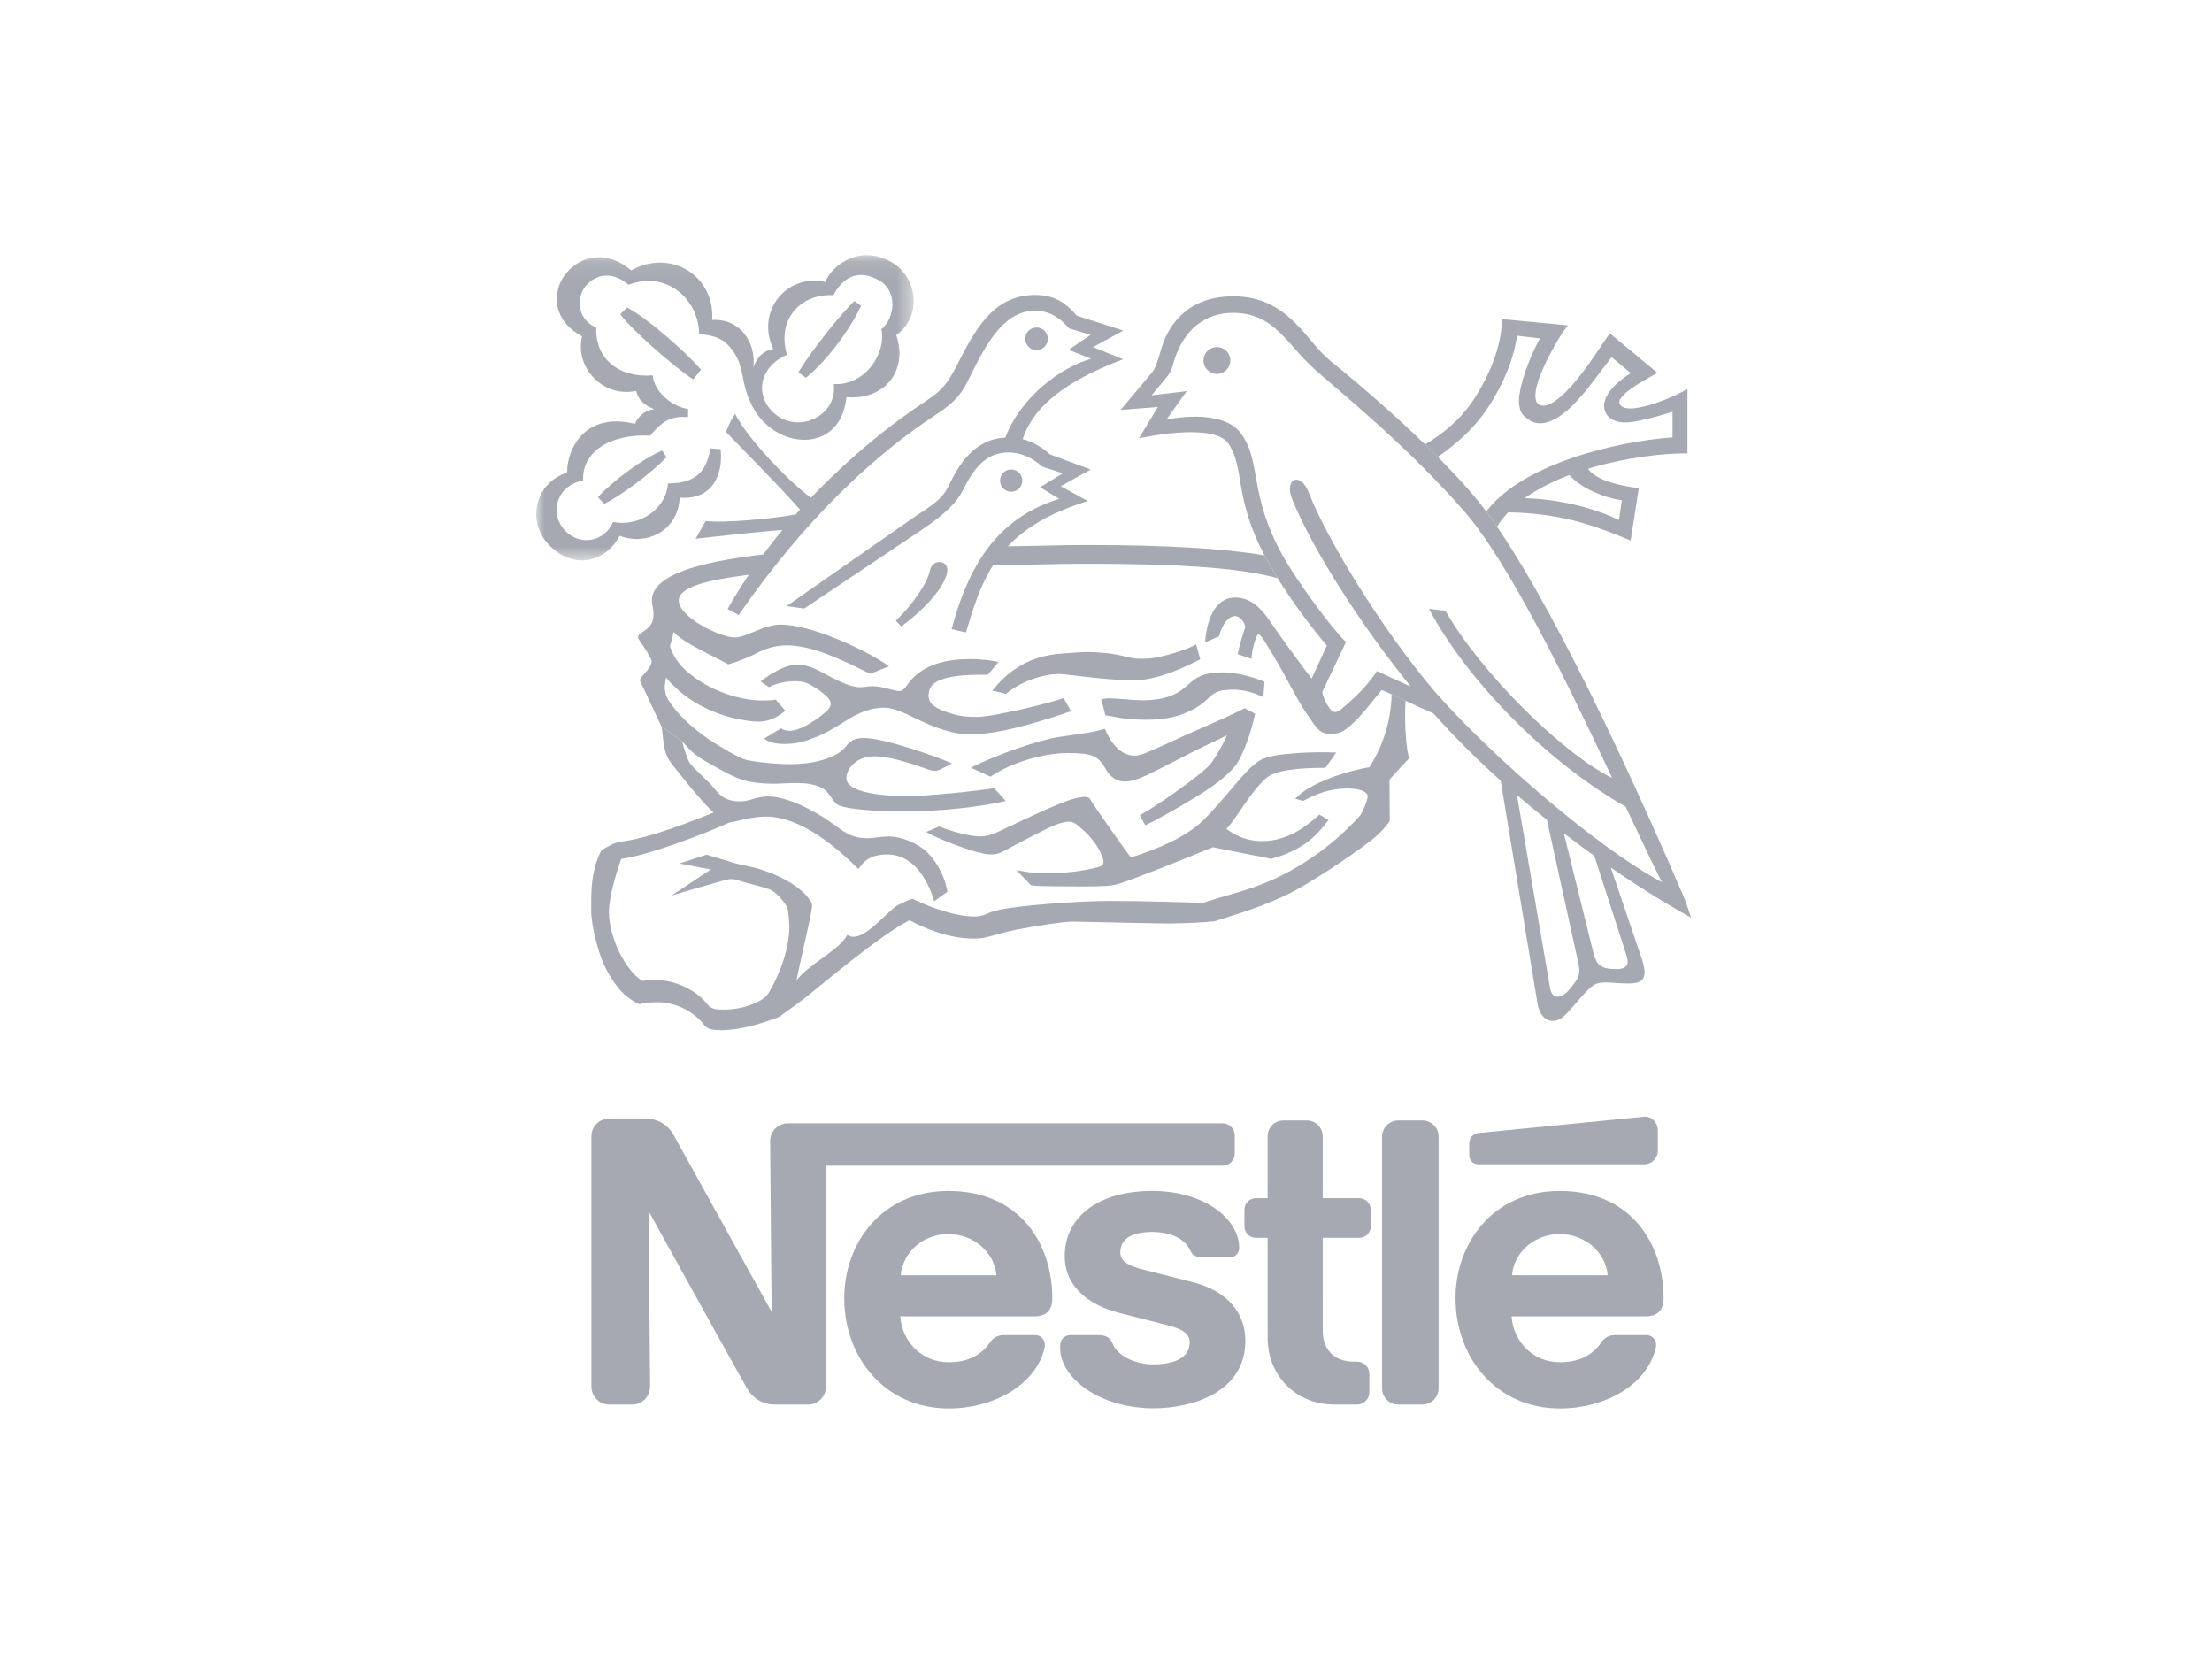 <svg width="132px" height="100px" viewBox="0 0 132 100" version="1.1" xmlns="http://www.w3.org/2000/svg" xmlns:xlink="http://www.w3.org/1999/xlink">
    <defs>
        <polygon id="path-1" points="0 0.107 22.522 0.107 22.522 18.32 0 18.32"></polygon>
    </defs>
    <g id="Page-1" stroke="none" stroke-width="1" fill="none" fill-rule="evenodd">
        <rect id="Rectangle-Copy" x="0" y="0" width="132" height="100"></rect>
        <g id="nestle" transform="translate(32, 15)">
            <path d="M40.618,7.312 C41.06,7.312 41.419,6.953 41.419,6.51 C41.419,6.067 41.06,5.708 40.618,5.708 C40.175,5.708 39.816,6.067 39.816,6.51 C39.816,6.953 40.175,7.312 40.618,7.312" id="Fill-1" fill="#A6A9B1"></path>
            <path d="M29.855,5.892 C30.228,5.892 30.53,5.59 30.53,5.217 C30.53,4.844 30.228,4.542 29.855,4.542 C29.482,4.542 29.18,4.844 29.18,5.217 C29.18,5.59 29.482,5.892 29.855,5.892" id="Fill-3" fill="#A6A9B1"></path>
            <path d="M21.786,22.381 L21.458,22.029 C22.374,21.178 23.343,19.822 23.5,19.027 C23.645,18.286 24.711,18.405 24.508,19.21 C24.249,20.238 22.989,21.482 21.786,22.381" id="Fill-5" fill="#A6A9B1"></path>
            <g id="Group-9" transform="translate(0, 0.117)">
                <mask id="mask-2" fill="white">
                    <use xlink:href="#path-1"></use>
                </mask>
                <g id="Clip-8"></g>
                <path d="M14.958,6.055 C13.273,6.784 13.025,8.512 14.208,9.549 C15.632,10.797 17.983,9.711 17.756,7.799 C19.667,7.896 20.899,5.922 20.596,4.536 C21.446,3.807 21.531,2.252 20.51,1.641 C19.418,0.986 18.388,1.237 17.732,2.499 C15.982,2.372 14.305,3.749 14.958,6.055 L14.147,5.701 C13.078,3.465 14.949,1.181 17.245,1.708 C17.707,0.598 19.417,-0.554 21.264,0.563 C22.738,1.456 23.05,3.759 21.483,4.876 C22.221,7.026 20.748,8.783 18.506,8.582 C18.242,11.347 15.633,11.703 13.949,10.391 C12.997,9.65 12.608,8.623 12.426,7.848 C12.233,7.027 12.231,6.292 11.422,5.448 C10.812,4.811 9.721,4.832 9.721,4.832 C9.721,2.823 7.842,0.985 5.509,1.875 C4.683,1.163 3.661,1.092 2.929,1.973 C2.504,2.484 2.269,3.828 3.581,4.443 C3.512,6.274 4.909,7.443 6.95,7.28 C7.031,8.253 8.109,9.157 9.065,9.287 L9.056,9.775 C8.036,9.678 7.485,10.035 6.804,10.877 C4.407,10.764 2.727,11.83 2.796,13.552 C1.111,13.872 0.795,15.638 1.751,16.577 C2.706,17.517 4.108,17.148 4.586,16.027 C6.287,16.35 7.789,15.131 7.858,13.726 C9.446,13.726 10.141,13.096 10.401,11.636 L11.001,11.685 C11.178,13.259 10.45,14.751 8.555,14.572 C8.505,16.45 6.684,17.5 4.982,16.852 C4.189,18.343 2.369,18.939 0.843,17.484 C-0.631,16.079 -0.092,13.673 1.836,13.09 C1.88,11.25 3.24,9.5 5.882,10.174 C5.882,10.174 6.222,9.352 7.048,9.303 C6.497,9.077 6.08,8.773 5.967,8.206 C3.974,8.631 2.281,6.796 2.735,4.949 C0.937,4.002 0.907,2.226 1.799,1.171 C2.728,0.071 4.277,-0.171 5.663,1.013 C8.008,-0.287 10.661,1.304 10.499,3.977 C12.139,3.868 13.135,5.302 12.953,6.796 C13.224,6.139 13.539,5.833 14.147,5.701 L14.958,6.055 Z" id="Fill-7" fill="#A6A9B1" mask="url(#mask-2)"></path>
            </g>
            <path d="M18.988,2.965 L19.385,3.248 C18.614,4.871 17.253,6.596 16.087,7.544 L15.642,7.209 C16.468,5.865 18.243,3.645 18.988,2.965" id="Fill-10" fill="#A6A9B1"></path>
            <path d="M7.51,11.883 L7.777,12.28 C6.805,13.276 5.007,14.605 4.051,15.066 L3.679,14.661 C4.602,13.665 6.368,12.361 7.51,11.883" id="Fill-12" fill="#A6A9B1"></path>
            <path d="M9.834,7.058 L9.365,7.639 C8.093,6.804 5.582,4.56 5.015,3.751 L5.411,3.348 C6.626,3.964 8.999,6.078 9.834,7.058" id="Fill-14" fill="#A6A9B1"></path>
            <path d="M7.473,28.346 C7.619,29.075 7.498,29.881 8.154,30.667 C8.384,30.943 9.66,32.621 10.583,33.488 C9.328,33.982 6.816,35.003 5.01,35.23 C4.647,35.275 4.241,35.529 3.9,35.724 C3.673,36.111 3.44,36.8 3.342,37.58 C3.272,38.137 3.281,38.758 3.281,39.391 C3.281,39.947 3.576,41.701 4.2,42.878 C4.824,44.054 5.423,44.581 6.16,44.925 C6.306,44.86 6.627,44.812 7.129,44.801 C8.493,44.772 9.562,45.525 10.032,46.173 C10.212,46.421 10.575,46.47 11.05,46.47 C12.151,46.47 13.361,46.108 14.511,45.671 C14.759,45.468 15.451,45.006 16.132,44.472 C16.812,43.937 20.603,40.721 22.28,39.911 C23.163,40.389 24.612,41.005 26.111,41.005 C26.197,41.005 26.486,41.009 26.791,40.94 C27.259,40.834 27.858,40.626 28.614,40.479 C29.966,40.214 31.551,39.983 32.013,39.99 C33.256,40.01 36.9,40.103 37.764,40.103 C38.671,40.103 39.962,40.025 40.456,39.976 C41.218,39.725 42.919,39.255 44.547,38.502 C46.171,37.782 49.593,35.408 50.152,34.865 C50.423,34.622 50.665,34.356 50.844,34.117 C50.91,34.026 50.934,33.99 50.934,33.917 C50.934,33.844 50.916,31.517 50.916,31.517 C50.916,31.517 51.733,30.609 52.046,30.296 C52.077,30.266 52.079,30.225 52.074,30.195 C51.933,29.729 51.793,28.282 51.873,26.815 L51.046,26.428 C51.014,28.254 50.347,29.808 49.723,30.774 C48.492,30.969 46.143,31.698 45.297,32.659 L45.762,32.791 C46.556,32.354 47.406,32.046 48.378,32.046 C49.237,32.046 49.616,32.273 49.616,32.514 C49.616,32.684 49.455,33.091 49.392,33.218 C49.318,33.366 49.269,33.553 49.124,33.71 C47.966,34.969 46.651,36.043 45.053,36.933 C43.973,37.535 42.955,37.943 41.364,38.393 C40.887,38.527 40.234,38.72 39.808,38.867 C39.209,38.85 36.074,38.757 34.243,38.757 C32.413,38.757 28.638,39.024 27.439,39.328 C26.894,39.466 26.759,39.684 26.127,39.684 C24.944,39.684 23.393,39.085 22.442,38.624 C22.304,38.664 21.96,38.816 21.615,38.988 C20.939,39.324 19.436,41.41 18.562,40.778 C18.116,41.694 16.188,42.56 15.529,43.51 C15.602,43.011 16.379,39.791 16.452,39.148 C16.465,39.033 16.477,38.941 16.404,38.819 C15.699,37.645 13.734,36.898 12.625,36.681 C12.3,36.617 12.139,36.572 11.92,36.523 L10.171,35.995 L8.549,36.523 L10.421,36.882 L8.044,38.455 C8.458,38.297 11.017,37.586 11.207,37.53 C11.416,37.467 11.696,37.407 12.001,37.514 C12.349,37.635 13.337,37.862 13.925,38.066 C14.27,38.186 14.836,38.819 14.982,39.16 C15.042,39.3 15.065,39.596 15.104,40.253 C15.128,40.666 15.022,41.24 14.921,41.687 C14.66,42.855 14.128,43.768 13.961,44.092 C13.731,44.542 13.409,44.689 13.094,44.836 C12.576,45.079 11.943,45.233 11.239,45.241 C10.756,45.247 10.433,45.221 10.226,44.942 C9.579,44.067 7.975,43.216 6.338,43.532 C5.334,42.925 4.339,40.964 4.339,39.403 C4.339,38.467 4.812,36.991 5.067,36.25 C6.701,36.031 9.971,34.786 11.563,34.063 C11.895,34.047 12.81,33.723 13.685,33.723 C15.824,33.723 17.946,35.594 19.234,36.858 C19.444,36.509 19.841,35.983 20.935,35.983 C22.45,35.983 23.316,37.36 23.751,38.775 L24.539,38.202 C24.402,37.392 23.979,36.505 23.341,35.867 C22.819,35.344 21.823,34.911 21.045,34.911 C20.575,34.911 20.089,35.016 19.781,35.016 C18.7,35.016 18.259,34.535 17.461,33.984 C16.598,33.388 14.994,32.524 13.847,32.524 C13.11,32.524 12.778,32.813 12.171,32.816 C11.276,32.82 10.944,32.449 10.515,31.914 C10.328,31.681 9.421,30.877 9.178,30.553 C9.04,30.368 8.793,29.608 8.704,29.227 L7.473,28.346 Z" id="Fill-16" fill="#A6A9B1"></path>
            <path d="M8.704,29.227 C8.963,29.505 9.214,29.813 9.539,30.059 C9.853,30.297 10.248,30.505 10.62,30.715 C11.146,31.012 11.743,31.353 12.333,31.541 C12.851,31.698 13.524,31.763 14.155,31.763 C15.054,31.763 16.115,31.576 16.995,31.987 C17.583,32.261 17.622,32.884 18.092,33.067 C18.821,33.35 20.846,33.415 21.968,33.415 C24.192,33.415 26.598,33.133 28.019,32.793 L27.326,32.03 C26.342,32.188 23.457,32.501 22.132,32.501 C20.267,32.501 18.506,32.204 18.506,31.432 C18.506,30.897 19.08,30.126 20.174,30.126 C21.348,30.126 23.123,30.837 23.451,30.934 C23.779,31.031 23.912,31.007 24.119,30.91 L24.807,30.556 C23.896,30.13 20.717,29.039 19.611,29.039 C19.089,29.039 18.805,29.114 18.465,29.551 C18.039,30.098 16.905,30.596 15.095,30.596 C14.102,30.596 12.681,30.418 12.37,30.29 C11.825,30.066 10.757,29.446 10.073,28.954 C9.194,28.319 8.427,27.615 7.899,26.791 C7.734,26.533 7.666,26.256 7.669,26.001 C7.671,25.787 7.731,25.588 7.753,25.43 C7.909,25.649 8.08,25.807 8.299,26.012 C9.255,26.943 10.665,27.642 12.116,27.92 C12.53,27.999 12.897,28.061 13.305,28.061 C13.924,28.061 14.495,27.729 14.86,27.405 L14.29,26.742 C14.107,26.797 13.726,26.797 13.475,26.797 C11.369,26.797 8.696,25.42 8.081,23.826 C8.02,23.669 7.947,23.583 8.008,23.437 C8.069,23.292 8.145,22.982 8.19,22.696 C8.313,22.838 8.569,23.052 8.892,23.26 C9.674,23.763 11.166,24.456 11.459,24.64 C12.211,24.424 12.777,24.17 13.224,23.938 C13.661,23.711 14.26,23.506 14.954,23.506 C16.493,23.506 18.262,24.383 19.922,25.202 L21.057,24.756 C19.582,23.719 16.375,22.269 14.592,22.269 C13.539,22.269 12.551,23.039 11.847,23.039 C10.983,23.039 8.506,21.832 8.506,20.825 C8.506,20.051 10.108,19.613 12.687,19.295 C12.242,19.954 11.818,20.633 11.422,21.335 L12.078,21.7 C16.115,15.854 20.315,12.057 23.848,9.744 C25.131,8.904 25.423,8.412 25.872,7.495 C26.965,5.259 27.998,3.539 29.793,3.539 C30.632,3.539 31.316,4.009 31.786,4.592 L33.086,4.981 L31.77,5.872 L33.114,6.407 C31.36,6.899 28.963,8.606 27.991,11.109 C26.122,11.21 25.219,12.723 24.608,13.991 C24.197,14.846 23.54,15.187 22.584,15.835 L14.938,21.165 L15.991,21.311 L23.054,16.581 C24.447,15.641 25.109,14.948 25.443,14.28 C26.099,12.97 26.804,11.996 28.189,11.996 C28.87,11.996 29.599,12.287 30.182,12.838 L31.421,13.243 L30.069,14.069 L31.203,14.766 C27.962,15.781 25.954,18.103 24.787,22.542 L25.646,22.737 C26.076,21.267 26.5,19.919 27.26,18.729 C29.137,18.707 31.038,18.638 32.904,18.638 C37.882,18.638 42.015,18.848 44.245,19.506 L43.456,18.136 C41.07,17.73 37.607,17.52 32.904,17.52 C31.327,17.52 29.729,17.579 28.142,17.596 C29.166,16.512 30.641,15.599 32.912,14.896 L31.3,14.009 L33.09,13.016 L30.652,12.109 C30.225,11.727 29.695,11.374 29.027,11.206 C29.809,8.807 32.468,7.406 35.018,6.439 L33.232,5.71 L35.033,4.724 L32.26,3.839 C31.535,2.989 30.838,2.6 29.769,2.6 C27.196,2.6 26.115,4.834 25.094,6.814 C24.557,7.857 24.219,8.296 23.305,8.894 C21.326,10.187 18.805,12.166 16.397,14.7 C15.139,13.793 12.569,11.142 11.872,9.695 C11.596,10.036 11.325,10.777 11.325,10.777 C11.587,11.055 14.615,14.112 15.74,15.409 C15.655,15.503 15.571,15.598 15.486,15.693 C14.286,15.932 11.171,16.23 10.11,16.086 L9.514,17.143 C10.307,17.066 13.402,16.701 14.688,16.626 C14.297,17.097 13.916,17.585 13.543,18.086 C9.562,18.539 6.902,19.355 6.902,20.825 C6.902,21.068 6.999,21.343 6.999,21.603 C6.999,22.218 6.769,22.445 6.331,22.72 C6.046,22.9 6.028,23.024 6.149,23.194 C6.272,23.366 6.886,24.276 6.886,24.454 C6.886,24.75 6.592,25.044 6.356,25.308 C6.149,25.539 6.157,25.6 6.319,25.892 L7.473,28.346 L8.704,29.227 Z" id="Fill-18" fill="#A6A9B1"></path>
            <path d="M58,15.569 C57.744,15.836 57.52,16.121 57.333,16.425 L56.692,15.524 C58.834,12.671 64.49,11.332 67.807,11.097 L67.807,9.566 C67.386,9.695 66.932,9.842 66.512,9.942 C65.916,10.084 65.37,10.218 64.907,10.206 C64.443,10.194 64.068,10.008 63.895,9.76 C63.449,9.124 63.862,8.164 65.32,7.265 L64.17,6.31 C63.283,7.46 62.409,8.73 61.519,9.489 C60.711,10.178 59.865,10.522 59.181,10.011 C58.813,9.737 58.674,9.61 58.638,8.893 C58.687,7.839 59.327,6.229 59.893,5.192 L58.532,5.032 C58.289,6.62 57.639,7.974 56.942,9.091 C56.073,10.485 54.953,11.463 53.8,12.262 L53.044,11.518 C53.975,10.969 55.139,10.076 55.941,8.845 C56.87,7.416 57.624,5.648 57.625,4.042 L61.562,4.414 C61.008,5.117 60.096,6.72 59.75,7.871 C59.569,8.471 59.578,8.949 59.796,9.112 C60.213,9.425 60.944,8.926 61.653,8.165 C62.654,7.091 63.634,5.47 64.065,4.892 L66.912,7.253 C65.647,7.924 64.42,8.691 64.664,9.12 C64.887,9.512 65.698,9.395 66.587,9.122 C67.314,8.898 68.086,8.562 68.698,8.205 L68.698,12.053 C67.325,12.034 65.002,12.29 62.762,12.969 C63.295,13.721 64.824,13.997 65.794,14.13 L65.308,17.253 C62.859,16.225 60.969,15.625 58,15.569 L58.982,14.726 C61.17,14.77 63.364,15.406 64.607,16.032 L64.785,14.85 C63.665,14.701 62.254,14.066 61.657,13.343 C60.683,13.711 59.761,14.167 58.982,14.726 L58,15.569 Z" id="Fill-20" fill="#A6A9B1"></path>
            <path d="M46.269,25.491 L47.18,23.522 C46.226,22.393 45.151,20.964 44.245,19.506 L43.456,18.136 C41.632,14.672 42.297,13.018 41.324,11.494 C40.52,10.235 36.613,11.018 35.965,11.153 L37.096,9.282 L34.868,9.461 L36.755,7.217 C36.962,6.925 37.059,6.658 37.278,5.88 C37.61,4.699 38.627,2.681 41.599,2.681 C44.899,2.681 45.922,5.351 47.362,6.51 C48.994,7.826 51.136,9.672 53.044,11.518 L53.8,12.263 C54.776,13.26 55.772,14.284 56.692,15.524 L57.333,16.425 C61.306,22.225 66.241,33.311 68.424,38.387 C68.635,38.878 68.786,39.377 68.917,39.755 C67.435,38.938 65.801,37.924 64.122,36.763 L63.143,36.073 C62.537,35.637 61.928,35.184 61.32,34.716 L60.313,33.925 C59.71,33.442 59.112,32.946 58.522,32.438 L60.509,44.008 C60.655,44.688 61.238,44.575 61.708,43.975 C62.177,43.376 62.356,43.214 62.177,42.42 L60.313,33.925 L61.32,34.716 L63.106,41.934 C63.279,42.586 63.555,42.793 64.316,42.825 C65.077,42.857 65.239,42.566 65.077,42.064 L63.143,36.073 L64.122,36.763 L65.952,42.145 C66.422,43.522 65.952,43.684 65.126,43.684 C64.3,43.684 63.555,43.489 63.101,43.781 C62.647,44.073 62.08,44.869 61.399,45.566 C60.798,46.18 59.925,46.019 59.748,44.866 L57.553,31.584 C56.122,30.297 54.762,28.947 53.544,27.569 C53.008,27.341 52.406,27.063 51.873,26.814 L51.046,26.428 C50.752,26.293 50.536,26.197 50.449,26.171 C49.841,26.9 49.258,27.714 48.577,28.297 C48.216,28.607 47.97,28.783 47.435,28.783 C47.27,28.783 47.066,28.781 46.876,28.674 C46.673,28.56 46.481,28.33 46.269,28.006 C46.108,27.759 45.869,27.444 45.661,27.095 C45.228,26.366 44.759,25.453 44.337,24.713 C43.863,23.883 43.457,23.261 43.401,23.158 C43.316,23 43.086,22.806 43.086,22.806 C42.855,23.182 42.685,23.911 42.685,24.312 L41.858,24.033 C41.968,23.486 42.186,22.781 42.308,22.441 C42.308,22.149 41.98,21.761 41.713,21.761 C41.336,21.761 40.947,22.174 40.753,22.963 L39.914,23.328 C40.012,22.052 40.449,20.655 41.713,20.655 C42.733,20.655 43.365,21.432 43.851,22.161 C44.337,22.89 45.929,25.065 46.269,25.491 L46.901,26.293 C47.01,26.791 47.223,27.081 47.326,27.24 C47.545,27.58 47.788,27.556 48.116,27.252 C48.265,27.114 48.746,26.723 49.213,26.235 C49.617,25.813 50.011,25.301 50.169,25.041 C50.633,25.249 51.496,25.662 52.191,25.968 C49.208,22.293 46.354,17.832 45.114,14.798 C44.603,13.545 45.603,13.125 46.087,14.361 C47.399,17.715 51.238,23.644 54.057,26.754 C57.315,30.349 63.291,35.551 67.18,37.641 C66.615,36.542 65.871,34.962 65.012,33.133 C60.283,30.458 55.504,25.547 53.275,21.327 L54.256,21.441 C56.329,25.107 61.282,29.999 64.207,31.42 C61.531,25.742 58.05,18.549 55.333,15.455 C51.963,11.617 48.283,8.648 46.524,7.103 C44.791,5.58 44.078,3.669 41.583,3.669 C39.526,3.669 38.444,5.151 38.031,6.646 C37.946,6.937 37.897,7.119 37.691,7.423 L36.719,8.59 L38.821,8.335 L37.606,10.036 C37.606,10.036 40.9,9.297 42.053,10.862 C43.295,12.549 42.493,14.445 44.531,18.128 C45.427,19.747 47.596,22.658 48.322,23.304 L46.901,26.293 L46.269,25.491 Z" id="Fill-22" fill="#A6A9B1"></path>
            <path d="M13.889,26.002 L13.39,25.661 C13.669,25.429 14.22,25.063 14.763,24.835 C15.045,24.717 15.365,24.659 15.597,24.659 C16.155,24.659 16.637,24.893 17.106,25.143 C17.849,25.539 18.683,26.004 19.323,26.004 C19.566,26.004 19.801,25.947 20.076,25.947 C20.708,25.947 21.316,26.231 21.664,26.231 C21.874,26.231 22.019,26.042 22.158,25.842 C22.506,25.34 22.988,24.968 23.603,24.711 C24.263,24.435 25.057,24.325 25.921,24.325 C26.602,24.325 27.254,24.422 27.594,24.495 C27.594,24.495 27.075,25.121 26.945,25.259 C26.259,25.259 24.95,25.237 24.11,25.575 C23.594,25.783 23.41,26.085 23.41,26.512 C23.41,27.132 24.102,27.373 24.872,27.606 C25.327,27.744 25.835,27.778 26.265,27.778 C26.793,27.778 27.809,27.578 28.81,27.357 C30.02,27.091 31.145,26.774 31.473,26.652 L31.911,27.438 C30.565,27.893 29.187,28.325 27.909,28.585 C27.187,28.732 26.498,28.823 25.884,28.823 C24.859,28.823 23.745,28.392 22.83,27.956 C22.058,27.588 21.369,27.225 20.753,27.225 C20.061,27.225 19.41,27.463 18.769,27.829 C18.455,28.009 17.509,28.661 16.666,28.993 C16.019,29.248 15.492,29.39 14.836,29.39 C14.252,29.39 13.904,29.309 13.601,29.072 L14.617,28.45 C14.746,28.581 14.981,28.604 15.127,28.604 C15.273,28.604 15.448,28.586 15.845,28.42 C16.072,28.324 16.404,28.12 16.598,27.994 C16.999,27.736 17.133,27.584 17.291,27.46 C17.598,27.217 17.711,26.895 17.319,26.544 C17.135,26.38 16.943,26.212 16.695,26.062 C16.345,25.85 16.091,25.645 15.456,25.645 C14.707,25.645 14.179,25.85 13.889,26.002" id="Fill-24" fill="#A6A9B1"></path>
            <path d="M28.031,26.403 C28.031,26.403 27.428,26.236 27.217,26.22 C27.628,25.664 28.16,25.202 28.578,24.92 C29.403,24.364 30.265,24.058 31.57,23.979 C31.927,23.958 32.65,23.888 33.053,23.906 C33.417,23.922 34.034,23.946 34.6,24.052 C35.001,24.126 35.375,24.238 35.685,24.287 C35.875,24.316 36.534,24.307 36.762,24.271 C37.686,24.125 38.796,23.768 39.38,23.45 L39.623,24.337 C38.374,24.975 36.965,25.588 35.674,25.588 C35.017,25.588 34.318,25.54 33.668,25.478 C32.522,25.368 31.528,25.216 31.186,25.216 C30.258,25.216 28.922,25.648 28.031,26.403" id="Fill-26" fill="#A6A9B1"></path>
            <path d="M27.111,31.342 L25.938,30.805 C27.565,29.981 30.052,29.155 31.072,28.993 C32.093,28.831 33.259,28.709 33.932,28.483 C34.239,29.26 34.847,30.092 35.723,30.092 C36.043,30.092 36.567,29.85 37.093,29.618 C37.686,29.357 38.281,29.071 38.59,28.934 C38.923,28.786 40.004,28.311 40.92,27.903 C41.271,27.747 42.232,27.29 42.287,27.26 L42.902,27.592 C42.719,28.401 42.41,29.397 42.064,30.108 C41.929,30.387 41.793,30.618 41.647,30.783 C41.379,31.086 40.946,31.485 40.383,31.886 C39.768,32.323 39.016,32.772 38.219,33.229 C37.599,33.586 36.975,33.949 36.342,34.24 L36.014,33.644 C36.989,33.092 37.982,32.393 38.852,31.747 C39.265,31.441 39.665,31.132 39.949,30.872 C40.161,30.678 40.293,30.518 40.4,30.362 C40.659,29.981 41.08,29.236 41.209,28.88 C40.845,29.058 39.469,29.706 38.852,30.03 C38.157,30.395 37.03,30.969 36.399,31.268 C35.902,31.503 35.458,31.631 35.139,31.631 C34.434,31.631 34.113,31.124 33.94,30.816 C33.494,30.022 33.016,29.949 31.761,29.933 C30.303,29.914 28.302,30.516 27.111,31.342" id="Fill-28" fill="#A6A9B1"></path>
            <path d="M33.961,27.678 C33.961,27.678 33.79,26.984 33.709,26.733 C33.709,26.733 33.912,26.666 34.179,26.666 C34.617,26.666 35.696,26.787 36.144,26.787 C37.832,26.787 38.454,26.257 38.95,25.81 C39.372,25.428 39.807,25.119 40.955,25.119 C41.968,25.119 43.129,25.526 43.461,25.688 L43.389,26.609 C42.894,26.336 42.214,26.15 41.614,26.15 C41.196,26.15 40.819,26.183 40.553,26.32 C40.254,26.474 40.074,26.708 39.793,26.937 C39.495,27.181 39.087,27.419 38.553,27.616 C38.018,27.813 37.357,27.946 36.37,27.946 C35.07,27.946 34.365,27.729 33.961,27.678" id="Fill-30" fill="#A6A9B1"></path>
            <path d="M23.272,34.639 L24.049,34.317 C24.762,34.592 25.793,34.906 26.51,34.906 C26.941,34.906 27.298,34.75 27.59,34.62 C27.819,34.518 30.412,33.247 31.698,32.78 C32.107,32.631 32.522,32.549 32.725,32.549 C33.032,32.549 33.049,32.687 33.138,32.828 C33.381,33.217 35.293,35.949 35.488,36.159 C37.111,35.659 38.774,34.93 39.732,34.009 C40.732,33.047 41.561,31.931 42.363,31.068 C42.672,30.735 43.055,30.434 43.243,30.333 C44.073,29.892 46.654,29.853 47.739,29.902 L47.095,30.813 C45.183,30.813 44.113,31.01 43.632,31.372 C43.429,31.525 43.122,31.833 42.829,32.215 C42.176,33.067 41.463,34.232 41.178,34.458 C41.737,34.847 42.349,35.187 43.32,35.187 C44.941,35.187 46.101,34.173 46.737,33.601 L47.281,33.926 C46.88,34.448 46.419,34.982 45.831,35.382 C45.18,35.824 44.361,36.111 43.875,36.244 C42.936,36.066 40.866,35.649 40.38,35.552 C38.59,36.281 35.674,37.459 34.694,37.755 C34.553,37.797 34.323,37.832 34.035,37.86 C33.26,37.903 32.183,37.897 31.203,37.884 C30.507,37.875 29.848,37.88 29.518,37.82 L28.654,36.917 C29.416,37.063 29.712,37.107 30.425,37.107 C32.11,37.107 33.194,36.826 33.552,36.734 C33.851,36.657 33.901,36.482 33.812,36.212 C33.67,35.779 33.42,35.37 33.041,34.93 C32.837,34.694 32.379,34.286 32.191,34.158 C31.959,34.001 31.733,33.96 31.097,34.177 C30.507,34.378 28.678,35.367 27.889,35.787 C27.5,35.993 27.196,36.054 26.498,35.89 C25.755,35.716 23.983,35.07 23.272,34.639" id="Fill-32" fill="#A6A9B1"></path>
            <path d="M28.343,14.34 C28.709,14.34 29.007,14.043 29.007,13.676 C29.007,13.309 28.709,13.011 28.343,13.011 C27.975,13.011 27.678,13.309 27.678,13.676 C27.678,14.043 27.975,14.34 28.343,14.34" id="Fill-34" fill="#A6A9B1"></path>
            <path d="M53.847,52.826 C53.847,52.29 53.413,51.855 52.878,51.855 L51.442,51.855 C50.906,51.855 50.474,52.291 50.474,52.828 L50.474,67.837 C50.474,68.373 50.907,68.808 51.443,68.808 L52.878,68.808 C53.414,68.808 53.847,68.371 53.847,67.835 L53.847,52.826 Z" id="Fill-36" fill="#A6A9B1"></path>
            <path d="M55.676,53.225 L55.676,53.938 C55.676,54.234 55.917,54.472 56.212,54.472 L66.113,54.472 C66.565,54.472 66.931,54.107 66.931,53.656 L66.931,52.447 C66.931,51.995 66.56,51.587 66.112,51.631 C66.112,51.631 56.541,52.57 56.233,52.605 C55.877,52.645 55.676,52.929 55.676,53.225" id="Fill-38" fill="#A6A9B1"></path>
            <path d="M47.66,68.809 C45.197,68.809 43.648,66.941 43.648,64.862 L43.645,58.856 L42.94,58.856 C42.565,58.856 42.26,58.553 42.26,58.178 L42.26,57.172 C42.26,56.796 42.566,56.494 42.941,56.494 L43.645,56.496 L43.644,52.803 C43.644,52.28 44.066,51.856 44.589,51.856 L45.988,51.856 C46.511,51.856 46.933,52.283 46.933,52.806 L46.933,56.496 L49.116,56.495 C49.492,56.495 49.797,56.797 49.797,57.173 L49.797,58.178 C49.797,58.554 49.493,58.857 49.117,58.857 L46.934,58.856 L46.935,64.411 C46.935,65.502 47.596,66.246 48.777,66.246 L48.975,66.245 C49.384,66.245 49.715,66.573 49.715,66.981 L49.715,68.073 C49.715,68.481 49.385,68.809 48.977,68.809 L47.66,68.809 Z" id="Fill-40" fill="#A6A9B1"></path>
            <path d="M24.595,58.632 C26.065,58.632 27.333,59.678 27.462,61.093 L21.749,61.093 C21.878,59.678 23.125,58.632 24.595,58.632 L24.595,56.063 C20.613,56.063 18.38,59.179 18.38,62.462 C18.38,65.961 20.772,69.042 24.621,69.042 C27.255,69.042 29.852,67.654 30.343,65.374 C30.409,65.067 30.202,64.663 29.769,64.662 L27.887,64.662 C27.544,64.662 27.265,64.826 27.097,65.073 C26.559,65.862 25.769,66.282 24.603,66.282 C22.954,66.282 21.811,64.983 21.725,63.543 L29.73,63.543 C30.467,63.543 30.797,63.143 30.797,62.462 C30.797,59.26 28.902,56.063 24.595,56.063 L24.595,58.632 Z" id="Fill-42" fill="#A6A9B1"></path>
            <path d="M61.072,58.632 C62.542,58.632 63.811,59.678 63.939,61.093 L58.227,61.093 C58.355,59.678 59.602,58.632 61.072,58.632 L61.072,56.063 C57.091,56.063 54.857,59.179 54.857,62.462 C54.857,65.961 57.25,69.042 61.098,69.042 C63.733,69.042 66.329,67.654 66.82,65.374 C66.886,65.067 66.679,64.663 66.246,64.662 L64.364,64.662 C64.022,64.662 63.743,64.826 63.574,65.073 C63.036,65.862 62.246,66.282 61.08,66.282 C59.431,66.282 58.289,64.983 58.202,63.543 L66.208,63.543 C66.945,63.543 67.274,63.143 67.274,62.462 C67.274,59.26 65.379,56.063 61.072,56.063 L61.072,58.632 Z" id="Fill-44" fill="#A6A9B1"></path>
            <path d="M40.953,52.024 L15.022,52.024 C14.432,52.024 13.957,52.502 13.957,53.092 L14.046,63.275 C14.046,63.275 8.458,53.183 8.167,52.667 C7.893,52.183 7.305,51.737 6.491,51.737 L4.359,51.737 C3.769,51.737 3.291,52.215 3.291,52.805 L3.292,67.74 C3.292,68.329 3.77,68.808 4.359,68.808 L5.727,68.808 C6.317,68.808 6.793,68.327 6.793,67.738 L6.707,57.268 C6.707,57.268 12.348,67.461 12.589,67.863 C12.915,68.405 13.466,68.808 14.264,68.808 L16.223,68.808 C16.813,68.808 17.289,68.329 17.289,67.74 L17.288,54.554 L40.954,54.555 C41.356,54.555 41.683,54.231 41.683,53.828 L41.683,52.751 C41.683,52.348 41.355,52.024 40.953,52.024" id="Fill-46" fill="#A6A9B1"></path>
            <path d="M36.756,58.508 C37.883,58.508 38.726,58.917 39.03,59.623 C39.176,59.962 39.458,60.028 39.847,60.028 L41.397,60.028 C41.654,60.028 41.947,59.808 41.947,59.473 C41.947,57.67 39.798,56.061 36.754,56.061 C33.605,56.061 31.538,57.562 31.538,59.95 C31.538,61.779 32.982,62.867 34.758,63.331 C35.568,63.542 36.949,63.884 37.622,64.06 C38.348,64.251 38.997,64.473 38.997,65.094 C38.997,66.075 37.963,66.409 36.834,66.409 C35.764,66.409 34.699,65.931 34.393,65.168 C34.216,64.726 33.907,64.662 33.437,64.662 L31.86,64.662 C31.585,64.662 31.268,64.898 31.268,65.257 L31.268,65.46 C31.268,67.205 33.609,69.031 36.836,69.031 C39.126,69.031 42.316,68.08 42.316,65.009 C42.316,63.232 41.126,62.001 39.19,61.509 C38.433,61.317 36.613,60.854 36.218,60.751 C35.512,60.569 34.854,60.339 34.854,59.734 C34.854,58.819 35.7,58.508 36.756,58.508" id="Fill-48" fill="#A6A9B1"></path>
        </g>
    </g>
</svg>
